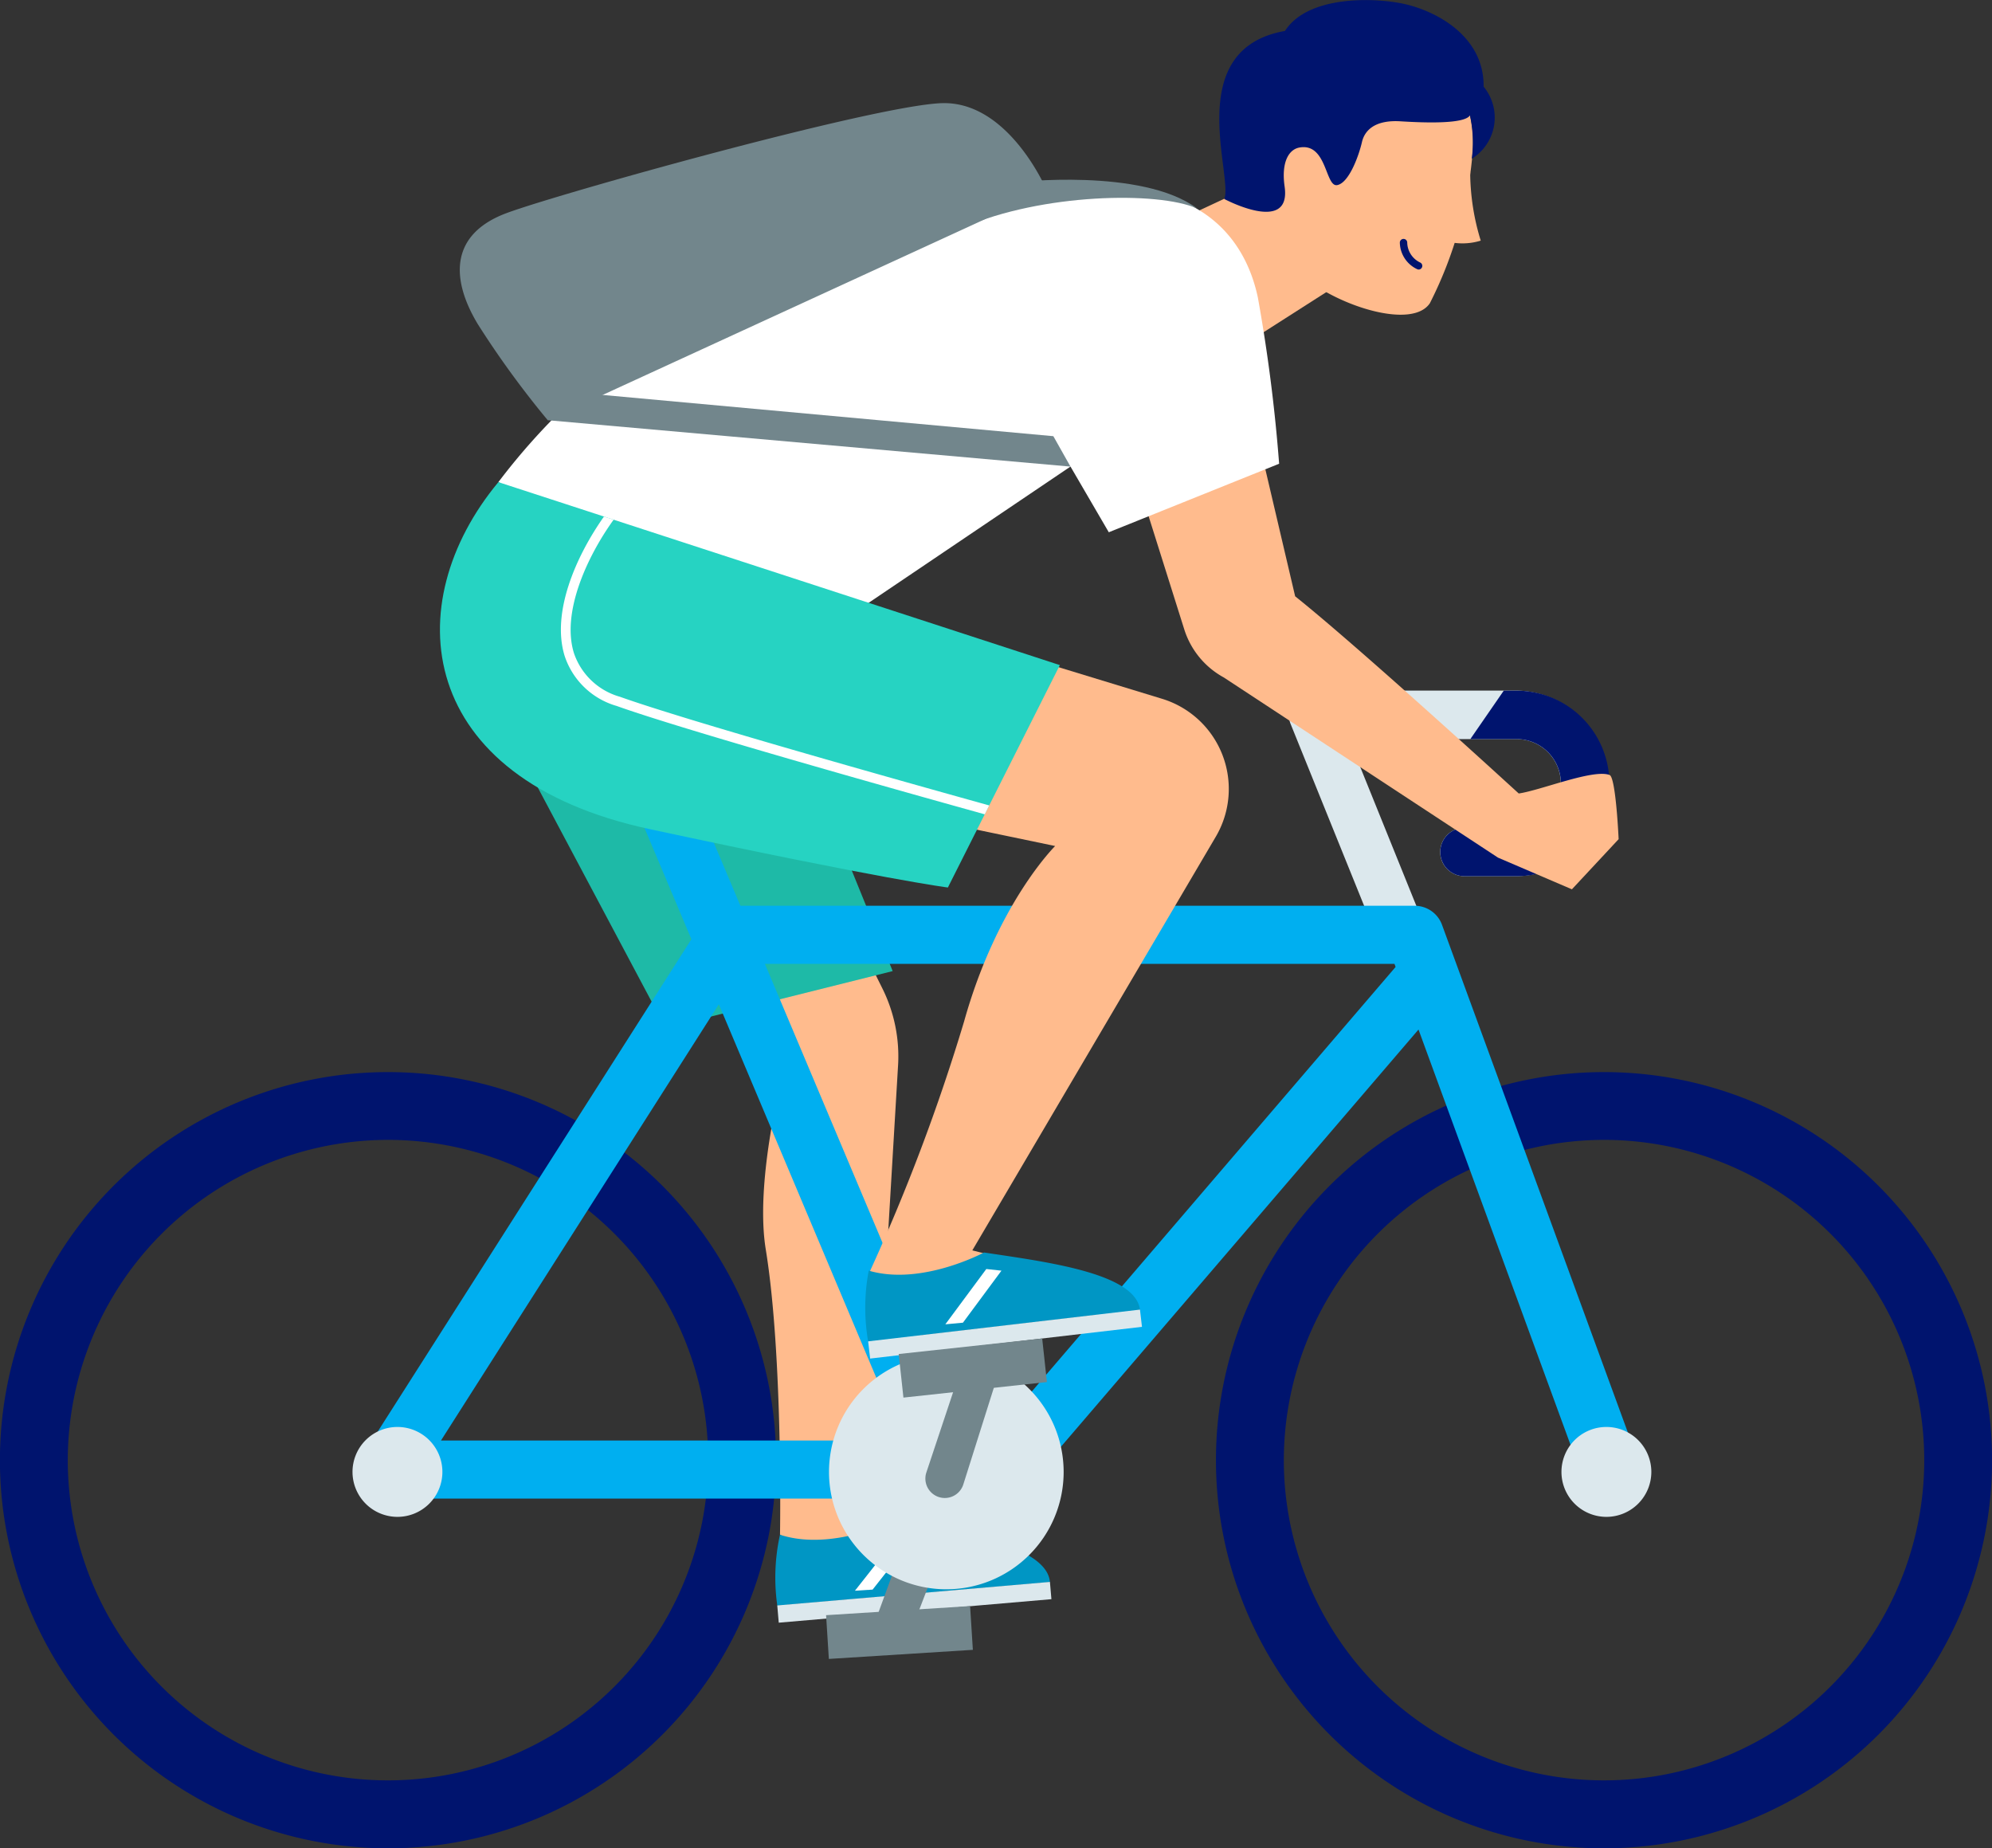 <svg xmlns="http://www.w3.org/2000/svg" width="107.797" height="100" viewBox="0 0 107.797 100">
  <rect x="0" y="0" width="107.797" height="100" fill="#333333" stroke="none"/>
  <g id="グループ_13072" data-name="グループ 13072" transform="translate(-0.001 0)">
    <path id="パス_4669" data-name="パス 4669" d="M527.029,353.5l.8,1.61a8.242,8.242,0,0,1,.856,4.178l-1.4,23.571,1.374,1.923-4.873.894-1.49-1s.168-9.67-.771-15.431c-.581-3.563.811-9,.811-9l-4.182-6.572Z" transform="translate(-480.085 -301.641)" fill="#ffbb8d"/>
    <path id="パス_4670" data-name="パス 4670" d="M517.373,414.846l-14.755,1.272a10.739,10.739,0,0,1,.145-3.839c2.829.928,6.267-.793,6.267-.793,3.275.6,8.169,1.344,8.343,3.36" transform="translate(-460.553 -329.238)" fill="#0096c4"/>
    <rect id="長方形_6325" data-name="長方形 6325" width="0.937" height="14.81" transform="translate(42.143 87.801) rotate(-94.927)" fill="#dce8ed"/>
    <path id="パス_4671" data-name="パス 4671" d="M518.987,413.2l-2.306,2.924.956-.06,2.167-2.751Z" transform="translate(-470.415 -330.053)" fill="#fff"/>
    <rect id="長方形_6326" data-name="長方形 6326" width="2.372" height="7.809" transform="matrix(-0.063, -0.998, 0.998, -0.063, 44.854, 89.762)" fill="#72868c"/>
    <path id="パス_4672" data-name="パス 4672" d="M514.8,416.067l1.95-5.072a1.051,1.051,0,1,0-1.967-.738l-2.166,5.924Z" transform="translate(-465.301 -328.324)" fill="#72868c"/>
    <path id="パス_4673" data-name="パス 4673" d="M518.744,332.023l7.169,13.485,12.29-3.073-5.541-13.621Z" transform="translate(-489.895 -289.891)" fill="#1ebaa7"/>
    <path id="パス_4674" data-name="パス 4674" d="M551.793,368.9a17.328,17.328,0,1,1-17.328,17.327A17.347,17.347,0,0,1,551.793,368.9m0-3.668a21,21,0,1,0,21,21,21,21,0,0,0-21-21" transform="translate(-530.796 -307.223)" fill="#00146e"/>
    <path id="パス_4675" data-name="パス 4675" d="M426.222,368.9a17.328,17.328,0,1,1-17.327,17.327A17.347,17.347,0,0,1,426.222,368.9m0-3.668a21,21,0,1,0,21,21,21,21,0,0,0-21-21" transform="translate(-339.42 -307.223)" fill="#00146e"/>
    <path id="パス_4676" data-name="パス 4676" d="M450.92,340.495a1.31,1.31,0,0,1-1.215-.82l-4.865-12.034a1.311,1.311,0,0,1,1.215-1.8h11.01a5.023,5.023,0,0,1,0,10.045h-2.817a1.31,1.31,0,0,1,0-2.62h2.817a2.4,2.4,0,0,0,0-4.8H448l4.136,10.233a1.312,1.312,0,0,1-1.214,1.8" transform="translate(-375 -288.475)" fill="#dce8ed"/>
    <path id="パス_4677" data-name="パス 4677" d="M476.66,380.138H443.373a1.572,1.572,0,0,1-1.326-2.417l18.436-28.933a1.572,1.572,0,0,1,1.326-.727h37.127a1.572,1.572,0,0,1,1.476,1.032l10.5,28.677a1.572,1.572,0,1,1-2.953,1.081l-8.82-24.093-21.285,24.832a1.57,1.57,0,0,1-1.193.549m-30.421-3.144h29.7L497.9,351.371l-.061-.167H462.671Z" transform="translate(-422.376 -299.051)" fill="#00aff0"/>
    <path id="パス_4678" data-name="パス 4678" d="M527.545,372.289a1.573,1.573,0,0,1-1.45-.962L510.818,335.1a1.572,1.572,0,0,1,2.9-1.222L528.993,370.1a1.573,1.573,0,0,1-1.448,2.184" transform="translate(-476.59 -291.84)" fill="#00aff0"/>
    <path id="パス_4679" data-name="パス 4679" d="M570.108,404.308a2.432,2.432,0,1,1-2.433-2.433,2.432,2.432,0,0,1,2.433,2.433" transform="translate(-546.167 -324.664)" fill="#dce8ed"/>
    <path id="パス_4680" data-name="パス 4680" d="M513.79,400.75a6.349,6.349,0,1,1-6.349-6.349,6.349,6.349,0,0,1,6.349,6.349" transform="translate(-456.23 -321.105)" fill="#dce8ed"/>
    <path id="パス_4681" data-name="パス 4681" d="M445.27,404.308a2.432,2.432,0,1,1-2.433-2.433,2.432,2.432,0,0,1,2.433,2.433" transform="translate(-355.907 -324.664)" fill="#dce8ed"/>
    <path id="パス_4682" data-name="パス 4682" d="M525.177,330.8h0l5.3,2.506a4.577,4.577,0,0,0,3.544.156l8.245-3.046a2.258,2.258,0,0,0-2.17-1.672c-2.822-.013-8.435-.041-11.616-.075a3.572,3.572,0,0,0-3.305,2.131" transform="translate(-497.33 -289.822)" fill="#00146e"/>
    <path id="パス_4683" data-name="パス 4683" d="M453.9,330.863a5.029,5.029,0,0,1-5.022,5.022h-2.817a1.31,1.31,0,1,1,0-2.62h2.817a2.4,2.4,0,0,0,0-4.8h-2.5l1.808-2.62h.695a5.029,5.029,0,0,1,5.022,5.023" transform="translate(-366.809 -288.475)" fill="#00146e"/>
    <path id="パス_4684" data-name="パス 4684" d="M471.36,263.954a21.944,21.944,0,0,1-2.323,8.273c-.952,1.409-4.841.185-6.753-1.371a8.661,8.661,0,0,1-3.444-7.8,6.276,6.276,0,0,1,12.52.9" transform="translate(-391.66 -255.818)" fill="#ffbb8d"/>
    <path id="パス_4685" data-name="パス 4685" d="M459.482,272.262a12.686,12.686,0,0,0,.571,3.731,3.355,3.355,0,0,1-2.031-.017Z" transform="translate(-379.922 -262.973)" fill="#ffbb8d"/>
    <path id="パス_4686" data-name="パス 4686" d="M469.537,317.742l-4-1.714L450.7,306.28a4.506,4.506,0,0,1-2.14-2.6l-4.605-14.616a1.923,1.923,0,0,1,1-2.53c.974-.423,5.691-.5,6.114.472l3.491,14.882c3.015,2.407,9.64,8.422,12.1,10.669,1.181-.167,4.03-1.339,4.916-1,.341.129.489,3.472.489,3.472Z" transform="translate(-384.472 -269.623)" fill="#ffbb8d"/>
    <path id="パス_4687" data-name="パス 4687" d="M475.7,274.117l-3.088,1.447,3.4,6.758,4.876-3.117Z" transform="translate(-408.4 -263.855)" fill="#ffbb8d"/>
    <path id="パス_4688" data-name="パス 4688" d="M512.64,274c4.156.192,6.577,2.491,7.3,5.88a88.885,88.885,0,0,1,1.152,9l-9.218,3.707-2.072-3.555-13.889,9.375c-8.715-3.769-17.07-8.535-17.07-8.535,9.215-12.175,24.879-16.287,33.8-15.875" transform="translate(-451.871 -263.787)" fill="#fff"/>
    <path id="パス_4689" data-name="パス 4689" d="M494.371,321.081,504,324.02a5.1,5.1,0,0,1,2.905,7.463L493.73,353.865l2.241.573-6.614,3.243-1.216-2.581a105.63,105.63,0,0,0,5.142-13.614c1.787-6.4,4.929-9.5,4.929-9.5l-14.175-2.954Z" transform="translate(-441.112 -286.209)" fill="#ffbb8d"/>
    <path id="パス_4690" data-name="パス 4690" d="M508.091,386.965l-14.71,1.717a10.744,10.744,0,0,1,.029-3.842c2.855.842,6.24-.982,6.24-.982,3.292.5,8.206,1.1,8.441,3.107" transform="translate(-446.398 -316.088)" fill="#0096c4"/>
    <rect id="長方形_6327" data-name="長方形 6327" width="0.938" height="14.81" transform="translate(47.089 73.51) rotate(-96.659)" fill="#dce8ed"/>
    <path id="パス_4691" data-name="パス 4691" d="M509.729,385.565l-2.217,2.992.953-.089,2.084-2.815Z" transform="translate(-456.354 -316.9)" fill="#fff"/>
    <path id="パス_4692" data-name="パス 4692" d="M504.642,304.317c-5.463,6.572-4.524,16.046,8.193,18.777s16.131,3.158,16.131,3.158l6.06-12.034Z" transform="translate(-477.671 -278.23)" fill="#26d3c2"/>
    <path id="パス_4693" data-name="パス 4693" d="M531.718,323.982c-5.3-1.475-16.35-4.588-19.92-5.864a4.177,4.177,0,0,1-2.82-2.724c-.706-2.329.6-5.353,2.134-7.525l.523.17c-1.436,1.993-2.822,5.006-2.155,7.2a3.681,3.681,0,0,0,2.495,2.382c3.58,1.279,14.736,4.419,19.984,5.88Z" transform="translate(-478.427 -279.92)" fill="#fff"/>
    <path id="パス_4694" data-name="パス 4694" d="M507.582,282.342,534.6,269.924s-2.048-4.865-5.7-4.737-20.78,4.912-23.556,5.953c-3.072,1.152-3.009,3.584-1.536,6.017a50.507,50.507,0,0,0,3.777,5.185" transform="translate(-477.943 -259.605)" fill="#72868c"/>
    <path id="パス_4695" data-name="パス 4695" d="M487.311,275.673c4.225-1.835,10.5-1.963,12.632-1.024-2.987-2.219-9.858-1.409-9.858-1.409Z" transform="translate(-435.162 -263.371)" fill="#72868c"/>
    <path id="パス_4696" data-name="パス 4696" d="M500.384,296.559l28.292,2.51-.927-1.646-25.893-2.369Z" transform="translate(-470.746 -273.822)" fill="#72868c"/>
    <path id="パス_4697" data-name="パス 4697" d="M460.166,256.212c-5.568.99-2.785,7.832-3.276,9.092,0,0,3.637,1.939,3.264-.672-.192-1.344.239-2.011.8-2.112,1.5-.272,1.394,2.159,2.049,2.032s1.184-1.659,1.334-2.32.725-1.216,2.091-1.131,3.457.149,3.755-.32a6.937,6.937,0,0,1,.1,2.345,2.623,2.623,0,0,0,.64-3.9c.032-2.752-2.6-4.107-4.321-4.481-1.568-.341-5.185-.478-6.433,1.472" transform="translate(-390.636 -254.537)" fill="#00146e"/>
    <path id="パス_4698" data-name="パス 4698" d="M465.061,280.866a.2.2,0,0,0,.079-.377,1.225,1.225,0,0,1-.708-1.081.2.2,0,0,0-.2-.2h0a.2.2,0,0,0-.2.2,1.621,1.621,0,0,0,.945,1.441.2.2,0,0,0,.077.016" transform="translate(-388.279 -266.281)" fill="#00146e"/>
    <rect id="長方形_6328" data-name="長方形 6328" width="2.372" height="7.81" transform="translate(48.89 75.622) rotate(-96.183)" fill="#72868c"/>
    <path id="パス_4699" data-name="パス 4699" d="M509.6,396.551l-1.718,5.155a1.051,1.051,0,1,0,2,.648l1.9-6.016Z" transform="translate(-457.753 -322.027)" fill="#72868c"/>
  </g>
</svg>
